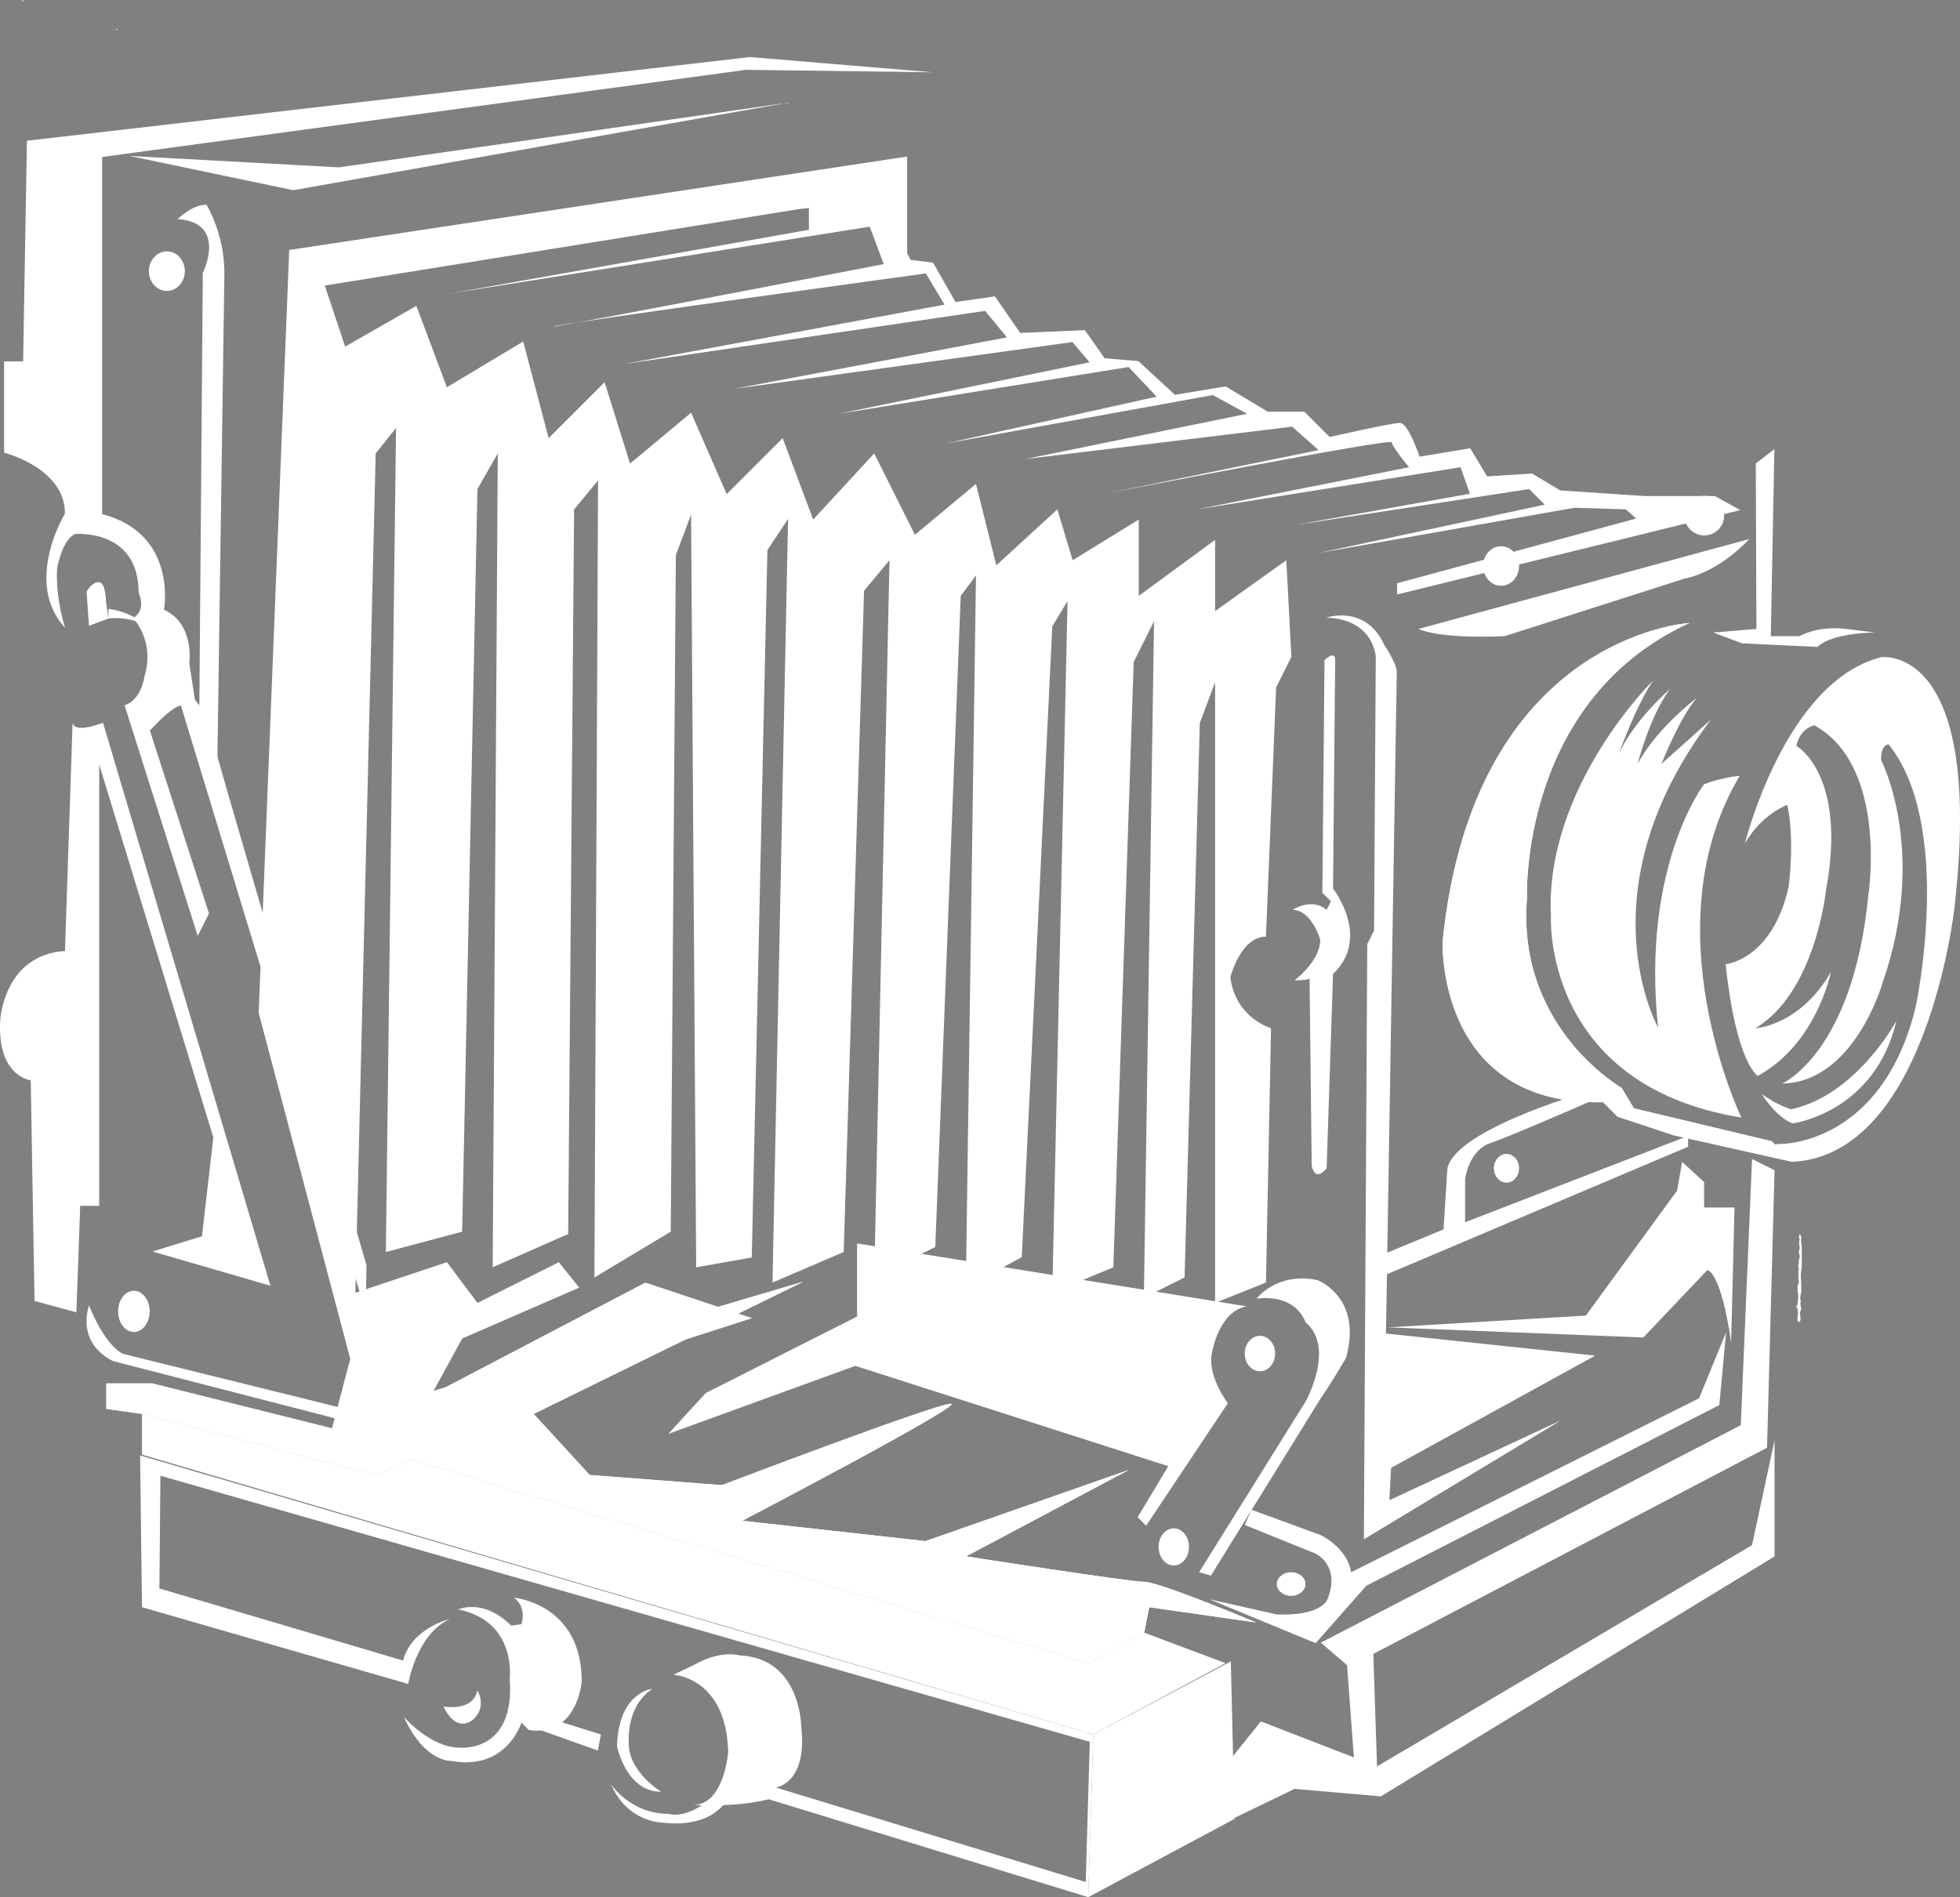<?xml version="1.0" encoding="UTF-8" standalone="no"?>
<!-- Created with Inkscape (http://www.inkscape.org/) -->

<svg
   xmlns:dc="http://purl.org/dc/elements/1.1/"
   xmlns:cc="http://creativecommons.org/ns#"
   xmlns:rdf="http://www.w3.org/1999/02/22-rdf-syntax-ns#"
   xmlns:svg="http://www.w3.org/2000/svg"
   xmlns="http://www.w3.org/2000/svg"
   version="1.1"
   width="353.811"
   height="342.516"
   viewBox="0 0 353.811 342.516"
   id="svg2"
   xml:space="preserve"><rect x="0" y="0" width="353.811" height="342.516" fill="#808080" stroke="none"/><defs
     id="defs6"><clipPath
       id="clipPath16"><path
         d="m 0,0 120.273,0 0,120.27 L 0,120.27 0,0 z"
         id="path18" /></clipPath><pattern
       patternTransform="matrix(10,0,0,10,77,104)"
       patternUnits="userSpaceOnUse"
       x="0"
       y="0"
       width="12.027"
       height="12.027"
       id="pattern20"><g
         transform="scale(0.1,0.1)"
         id="g22"><g
           id="g24"><g
             clip-path="url(#clipPath16)"
             id="g26"><path
               d="m -0.41,6.008 121.105,0"
               style="fill:none;stroke:#dfe1db;stroke-opacity:1;stroke-width:2.5;stroke-linecap:butt;stroke-linejoin:miter;stroke-miterlimit:4;stroke-dasharray:none"
               id="path28" /><path
               d="m -0.41,30.07 121.105,0"
               style="fill:none;stroke:#dfe1db;stroke-opacity:1;stroke-width:2.5;stroke-linecap:butt;stroke-linejoin:miter;stroke-miterlimit:4;stroke-dasharray:none"
               id="path30" /><path
               d="m -0.41,54.133 121.105,0"
               style="fill:none;stroke:#dfe1db;stroke-opacity:1;stroke-width:2.5;stroke-linecap:butt;stroke-linejoin:miter;stroke-miterlimit:4;stroke-dasharray:none"
               id="path32" /><path
               d="m -0.41,78.172 121.105,0"
               style="fill:none;stroke:#dfe1db;stroke-opacity:1;stroke-width:2.5;stroke-linecap:butt;stroke-linejoin:miter;stroke-miterlimit:4;stroke-dasharray:none"
               id="path34" /><path
               d="m -0.41,102.227 121.105,0"
               style="fill:none;stroke:#dfe1db;stroke-opacity:1;stroke-width:2.5;stroke-linecap:butt;stroke-linejoin:miter;stroke-miterlimit:4;stroke-dasharray:none"
               id="path36" /><path
               d="m -0.41,18.035 121.105,0"
               style="fill:none;stroke:#dfe1db;stroke-opacity:1;stroke-width:2.5;stroke-linecap:butt;stroke-linejoin:miter;stroke-miterlimit:4;stroke-dasharray:none"
               id="path38" /><path
               d="m -0.41,42.09 121.105,0"
               style="fill:none;stroke:#dfe1db;stroke-opacity:1;stroke-width:2.5;stroke-linecap:butt;stroke-linejoin:miter;stroke-miterlimit:4;stroke-dasharray:none"
               id="path40" /><path
               d="m -0.41,66.144 121.105,0"
               style="fill:none;stroke:#dfe1db;stroke-opacity:1;stroke-width:2.5;stroke-linecap:butt;stroke-linejoin:miter;stroke-miterlimit:4;stroke-dasharray:none"
               id="path42" /><path
               d="m -0.41,90.207 121.105,0"
               style="fill:none;stroke:#dfe1db;stroke-opacity:1;stroke-width:2.5;stroke-linecap:butt;stroke-linejoin:miter;stroke-miterlimit:4;stroke-dasharray:none"
               id="path44" /><path
               d="m -0.41,114.27 121.105,0"
               style="fill:none;stroke:#dfe1db;stroke-opacity:1;stroke-width:2.5;stroke-linecap:butt;stroke-linejoin:miter;stroke-miterlimit:4;stroke-dasharray:none"
               id="path46" /></g></g></g></pattern><clipPath
       id="clipPath50"><path
         d="m 0,0 120.273,0 0,120.27 L 0,120.27 0,0 z"
         id="path52" /></clipPath><pattern
       patternTransform="matrix(10,0,0,10,77,104)"
       patternUnits="userSpaceOnUse"
       x="0"
       y="0"
       width="12.027"
       height="12.027"
       id="pattern54"><g
         transform="scale(0.1,0.1)"
         id="g56"><g
           id="g58"><g
             clip-path="url(#clipPath50)"
             id="g60"><path
               d="m -0.41,6.008 121.105,0"
               style="fill:none;stroke:#dfe1db;stroke-opacity:1;stroke-width:2.5;stroke-linecap:butt;stroke-linejoin:miter;stroke-miterlimit:4;stroke-dasharray:none"
               id="path62" /><path
               d="m -0.41,30.07 121.105,0"
               style="fill:none;stroke:#dfe1db;stroke-opacity:1;stroke-width:2.5;stroke-linecap:butt;stroke-linejoin:miter;stroke-miterlimit:4;stroke-dasharray:none"
               id="path64" /><path
               d="m -0.41,54.133 121.105,0"
               style="fill:none;stroke:#dfe1db;stroke-opacity:1;stroke-width:2.5;stroke-linecap:butt;stroke-linejoin:miter;stroke-miterlimit:4;stroke-dasharray:none"
               id="path66" /><path
               d="m -0.41,78.172 121.105,0"
               style="fill:none;stroke:#dfe1db;stroke-opacity:1;stroke-width:2.5;stroke-linecap:butt;stroke-linejoin:miter;stroke-miterlimit:4;stroke-dasharray:none"
               id="path68" /><path
               d="m -0.41,102.227 121.105,0"
               style="fill:none;stroke:#dfe1db;stroke-opacity:1;stroke-width:2.5;stroke-linecap:butt;stroke-linejoin:miter;stroke-miterlimit:4;stroke-dasharray:none"
               id="path70" /><path
               d="m -0.41,18.035 121.105,0"
               style="fill:none;stroke:#dfe1db;stroke-opacity:1;stroke-width:2.5;stroke-linecap:butt;stroke-linejoin:miter;stroke-miterlimit:4;stroke-dasharray:none"
               id="path72" /><path
               d="m -0.41,42.09 121.105,0"
               style="fill:none;stroke:#dfe1db;stroke-opacity:1;stroke-width:2.5;stroke-linecap:butt;stroke-linejoin:miter;stroke-miterlimit:4;stroke-dasharray:none"
               id="path74" /><path
               d="m -0.41,66.144 121.105,0"
               style="fill:none;stroke:#dfe1db;stroke-opacity:1;stroke-width:2.5;stroke-linecap:butt;stroke-linejoin:miter;stroke-miterlimit:4;stroke-dasharray:none"
               id="path76" /><path
               d="m -0.41,90.207 121.105,0"
               style="fill:none;stroke:#dfe1db;stroke-opacity:1;stroke-width:2.5;stroke-linecap:butt;stroke-linejoin:miter;stroke-miterlimit:4;stroke-dasharray:none"
               id="path78" /><path
               d="m -0.41,114.27 121.105,0"
               style="fill:none;stroke:#dfe1db;stroke-opacity:1;stroke-width:2.5;stroke-linecap:butt;stroke-linejoin:miter;stroke-miterlimit:4;stroke-dasharray:none"
               id="path80" /></g></g></g></pattern><clipPath
       id="clipPath84"><path
         d="m 0,0 120.273,0 0,120.27 L 0,120.27 0,0 z"
         id="path86" /></clipPath><pattern
       patternTransform="matrix(10,0,0,10,77,104)"
       patternUnits="userSpaceOnUse"
       x="0"
       y="0"
       width="12.027"
       height="12.027"
       id="pattern88"><g
         transform="scale(0.1,0.1)"
         id="g90"><g
           id="g92"><g
             clip-path="url(#clipPath84)"
             id="g94"><path
               d="m -0.41,6.008 121.105,0"
               style="fill:none;stroke:#dfe1db;stroke-opacity:1;stroke-width:2.5;stroke-linecap:butt;stroke-linejoin:miter;stroke-miterlimit:4;stroke-dasharray:none"
               id="path96" /><path
               d="m -0.41,30.07 121.105,0"
               style="fill:none;stroke:#dfe1db;stroke-opacity:1;stroke-width:2.5;stroke-linecap:butt;stroke-linejoin:miter;stroke-miterlimit:4;stroke-dasharray:none"
               id="path98" /><path
               d="m -0.41,54.133 121.105,0"
               style="fill:none;stroke:#dfe1db;stroke-opacity:1;stroke-width:2.5;stroke-linecap:butt;stroke-linejoin:miter;stroke-miterlimit:4;stroke-dasharray:none"
               id="path100" /><path
               d="m -0.41,78.172 121.105,0"
               style="fill:none;stroke:#dfe1db;stroke-opacity:1;stroke-width:2.5;stroke-linecap:butt;stroke-linejoin:miter;stroke-miterlimit:4;stroke-dasharray:none"
               id="path102" /><path
               d="m -0.41,102.227 121.105,0"
               style="fill:none;stroke:#dfe1db;stroke-opacity:1;stroke-width:2.5;stroke-linecap:butt;stroke-linejoin:miter;stroke-miterlimit:4;stroke-dasharray:none"
               id="path104" /><path
               d="m -0.41,18.035 121.105,0"
               style="fill:none;stroke:#dfe1db;stroke-opacity:1;stroke-width:2.5;stroke-linecap:butt;stroke-linejoin:miter;stroke-miterlimit:4;stroke-dasharray:none"
               id="path106" /><path
               d="m -0.41,42.09 121.105,0"
               style="fill:none;stroke:#dfe1db;stroke-opacity:1;stroke-width:2.5;stroke-linecap:butt;stroke-linejoin:miter;stroke-miterlimit:4;stroke-dasharray:none"
               id="path108" /><path
               d="m -0.41,66.144 121.105,0"
               style="fill:none;stroke:#dfe1db;stroke-opacity:1;stroke-width:2.5;stroke-linecap:butt;stroke-linejoin:miter;stroke-miterlimit:4;stroke-dasharray:none"
               id="path110" /><path
               d="m -0.41,90.207 121.105,0"
               style="fill:none;stroke:#dfe1db;stroke-opacity:1;stroke-width:2.5;stroke-linecap:butt;stroke-linejoin:miter;stroke-miterlimit:4;stroke-dasharray:none"
               id="path112" /><path
               d="m -0.41,114.27 121.105,0"
               style="fill:none;stroke:#dfe1db;stroke-opacity:1;stroke-width:2.5;stroke-linecap:butt;stroke-linejoin:miter;stroke-miterlimit:4;stroke-dasharray:none"
               id="path114" /></g></g></g></pattern><clipPath
       id="clipPath118"><path
         d="m 0,0 120.273,0 0,120.27 L 0,120.27 0,0 z"
         id="path120" /></clipPath><pattern
       patternTransform="matrix(10,0,0,10,77,104)"
       patternUnits="userSpaceOnUse"
       x="0"
       y="0"
       width="12.027"
       height="12.027"
       id="pattern122"><g
         transform="scale(0.1,0.1)"
         id="g124"><g
           id="g126"><g
             clip-path="url(#clipPath118)"
             id="g128"><path
               d="m -0.41,6.008 121.105,0"
               style="fill:none;stroke:#dfe1db;stroke-opacity:1;stroke-width:2.5;stroke-linecap:butt;stroke-linejoin:miter;stroke-miterlimit:4;stroke-dasharray:none"
               id="path130" /><path
               d="m -0.41,30.07 121.105,0"
               style="fill:none;stroke:#dfe1db;stroke-opacity:1;stroke-width:2.5;stroke-linecap:butt;stroke-linejoin:miter;stroke-miterlimit:4;stroke-dasharray:none"
               id="path132" /><path
               d="m -0.41,54.133 121.105,0"
               style="fill:none;stroke:#dfe1db;stroke-opacity:1;stroke-width:2.5;stroke-linecap:butt;stroke-linejoin:miter;stroke-miterlimit:4;stroke-dasharray:none"
               id="path134" /><path
               d="m -0.41,78.172 121.105,0"
               style="fill:none;stroke:#dfe1db;stroke-opacity:1;stroke-width:2.5;stroke-linecap:butt;stroke-linejoin:miter;stroke-miterlimit:4;stroke-dasharray:none"
               id="path136" /><path
               d="m -0.41,102.227 121.105,0"
               style="fill:none;stroke:#dfe1db;stroke-opacity:1;stroke-width:2.5;stroke-linecap:butt;stroke-linejoin:miter;stroke-miterlimit:4;stroke-dasharray:none"
               id="path138" /><path
               d="m -0.41,18.035 121.105,0"
               style="fill:none;stroke:#dfe1db;stroke-opacity:1;stroke-width:2.5;stroke-linecap:butt;stroke-linejoin:miter;stroke-miterlimit:4;stroke-dasharray:none"
               id="path140" /><path
               d="m -0.41,42.09 121.105,0"
               style="fill:none;stroke:#dfe1db;stroke-opacity:1;stroke-width:2.5;stroke-linecap:butt;stroke-linejoin:miter;stroke-miterlimit:4;stroke-dasharray:none"
               id="path142" /><path
               d="m -0.41,66.144 121.105,0"
               style="fill:none;stroke:#dfe1db;stroke-opacity:1;stroke-width:2.5;stroke-linecap:butt;stroke-linejoin:miter;stroke-miterlimit:4;stroke-dasharray:none"
               id="path144" /><path
               d="m -0.41,90.207 121.105,0"
               style="fill:none;stroke:#dfe1db;stroke-opacity:1;stroke-width:2.5;stroke-linecap:butt;stroke-linejoin:miter;stroke-miterlimit:4;stroke-dasharray:none"
               id="path146" /><path
               d="m -0.41,114.27 121.105,0"
               style="fill:none;stroke:#dfe1db;stroke-opacity:1;stroke-width:2.5;stroke-linecap:butt;stroke-linejoin:miter;stroke-miterlimit:4;stroke-dasharray:none"
               id="path148" /></g></g></g></pattern><clipPath
       id="clipPath152"><path
         d="m 0,0 120.273,0 0,120.27 L 0,120.27 0,0 z"
         id="path154" /></clipPath><pattern
       patternTransform="matrix(10,0,0,10,77,104)"
       patternUnits="userSpaceOnUse"
       x="0"
       y="0"
       width="12.027"
       height="12.027"
       id="pattern156"><g
         transform="scale(0.1,0.1)"
         id="g158"><g
           id="g160"><g
             clip-path="url(#clipPath152)"
             id="g162"><path
               d="m -0.41,6.008 121.105,0"
               style="fill:none;stroke:#dfe1db;stroke-opacity:1;stroke-width:2.5;stroke-linecap:butt;stroke-linejoin:miter;stroke-miterlimit:4;stroke-dasharray:none"
               id="path164" /><path
               d="m -0.41,30.07 121.105,0"
               style="fill:none;stroke:#dfe1db;stroke-opacity:1;stroke-width:2.5;stroke-linecap:butt;stroke-linejoin:miter;stroke-miterlimit:4;stroke-dasharray:none"
               id="path166" /><path
               d="m -0.41,54.133 121.105,0"
               style="fill:none;stroke:#dfe1db;stroke-opacity:1;stroke-width:2.5;stroke-linecap:butt;stroke-linejoin:miter;stroke-miterlimit:4;stroke-dasharray:none"
               id="path168" /><path
               d="m -0.41,78.172 121.105,0"
               style="fill:none;stroke:#dfe1db;stroke-opacity:1;stroke-width:2.5;stroke-linecap:butt;stroke-linejoin:miter;stroke-miterlimit:4;stroke-dasharray:none"
               id="path170" /><path
               d="m -0.41,102.227 121.105,0"
               style="fill:none;stroke:#dfe1db;stroke-opacity:1;stroke-width:2.5;stroke-linecap:butt;stroke-linejoin:miter;stroke-miterlimit:4;stroke-dasharray:none"
               id="path172" /><path
               d="m -0.41,18.035 121.105,0"
               style="fill:none;stroke:#dfe1db;stroke-opacity:1;stroke-width:2.5;stroke-linecap:butt;stroke-linejoin:miter;stroke-miterlimit:4;stroke-dasharray:none"
               id="path174" /><path
               d="m -0.41,42.09 121.105,0"
               style="fill:none;stroke:#dfe1db;stroke-opacity:1;stroke-width:2.5;stroke-linecap:butt;stroke-linejoin:miter;stroke-miterlimit:4;stroke-dasharray:none"
               id="path176" /><path
               d="m -0.41,66.144 121.105,0"
               style="fill:none;stroke:#dfe1db;stroke-opacity:1;stroke-width:2.5;stroke-linecap:butt;stroke-linejoin:miter;stroke-miterlimit:4;stroke-dasharray:none"
               id="path178" /><path
               d="m -0.41,90.207 121.105,0"
               style="fill:none;stroke:#dfe1db;stroke-opacity:1;stroke-width:2.5;stroke-linecap:butt;stroke-linejoin:miter;stroke-miterlimit:4;stroke-dasharray:none"
               id="path180" /><path
               d="m -0.41,114.27 121.105,0"
               style="fill:none;stroke:#dfe1db;stroke-opacity:1;stroke-width:2.5;stroke-linecap:butt;stroke-linejoin:miter;stroke-miterlimit:4;stroke-dasharray:none"
               id="path182" /></g></g></g></pattern><clipPath
       id="clipPath186"><path
         d="m 0,0 120.273,0 0,120.27 L 0,120.27 0,0 z"
         id="path188" /></clipPath><pattern
       patternTransform="matrix(10,0,0,10,77,104)"
       patternUnits="userSpaceOnUse"
       x="0"
       y="0"
       width="12.027"
       height="12.027"
       id="pattern190"><g
         transform="scale(0.1,0.1)"
         id="g192"><g
           id="g194"><g
             clip-path="url(#clipPath186)"
             id="g196"><path
               d="m -0.41,6.008 121.105,0"
               style="fill:none;stroke:#dfe1db;stroke-opacity:1;stroke-width:2.5;stroke-linecap:butt;stroke-linejoin:miter;stroke-miterlimit:4;stroke-dasharray:none"
               id="path198" /><path
               d="m -0.41,30.07 121.105,0"
               style="fill:none;stroke:#dfe1db;stroke-opacity:1;stroke-width:2.5;stroke-linecap:butt;stroke-linejoin:miter;stroke-miterlimit:4;stroke-dasharray:none"
               id="path200" /><path
               d="m -0.41,54.133 121.105,0"
               style="fill:none;stroke:#dfe1db;stroke-opacity:1;stroke-width:2.5;stroke-linecap:butt;stroke-linejoin:miter;stroke-miterlimit:4;stroke-dasharray:none"
               id="path202" /><path
               d="m -0.41,78.172 121.105,0"
               style="fill:none;stroke:#dfe1db;stroke-opacity:1;stroke-width:2.5;stroke-linecap:butt;stroke-linejoin:miter;stroke-miterlimit:4;stroke-dasharray:none"
               id="path204" /><path
               d="m -0.41,102.227 121.105,0"
               style="fill:none;stroke:#dfe1db;stroke-opacity:1;stroke-width:2.5;stroke-linecap:butt;stroke-linejoin:miter;stroke-miterlimit:4;stroke-dasharray:none"
               id="path206" /><path
               d="m -0.41,18.035 121.105,0"
               style="fill:none;stroke:#dfe1db;stroke-opacity:1;stroke-width:2.5;stroke-linecap:butt;stroke-linejoin:miter;stroke-miterlimit:4;stroke-dasharray:none"
               id="path208" /><path
               d="m -0.41,42.09 121.105,0"
               style="fill:none;stroke:#dfe1db;stroke-opacity:1;stroke-width:2.5;stroke-linecap:butt;stroke-linejoin:miter;stroke-miterlimit:4;stroke-dasharray:none"
               id="path210" /><path
               d="m -0.41,66.144 121.105,0"
               style="fill:none;stroke:#dfe1db;stroke-opacity:1;stroke-width:2.5;stroke-linecap:butt;stroke-linejoin:miter;stroke-miterlimit:4;stroke-dasharray:none"
               id="path212" /><path
               d="m -0.41,90.207 121.105,0"
               style="fill:none;stroke:#dfe1db;stroke-opacity:1;stroke-width:2.5;stroke-linecap:butt;stroke-linejoin:miter;stroke-miterlimit:4;stroke-dasharray:none"
               id="path214" /><path
               d="m -0.41,114.27 121.105,0"
               style="fill:none;stroke:#dfe1db;stroke-opacity:1;stroke-width:2.5;stroke-linecap:butt;stroke-linejoin:miter;stroke-miterlimit:4;stroke-dasharray:none"
               id="path216" /></g></g></g></pattern><clipPath
       id="clipPath220"><path
         d="m 0,0 120.273,0 0,120.27 L 0,120.27 0,0 z"
         id="path222" /></clipPath><pattern
       patternTransform="matrix(10,0,0,10,77,104)"
       patternUnits="userSpaceOnUse"
       x="0"
       y="0"
       width="12.027"
       height="12.027"
       id="pattern224"><g
         transform="scale(0.1,0.1)"
         id="g226"><g
           id="g228"><g
             clip-path="url(#clipPath220)"
             id="g230"><path
               d="m -0.41,6.008 121.105,0"
               style="fill:none;stroke:#dfe1db;stroke-opacity:1;stroke-width:2.5;stroke-linecap:butt;stroke-linejoin:miter;stroke-miterlimit:4;stroke-dasharray:none"
               id="path232" /><path
               d="m -0.41,30.07 121.105,0"
               style="fill:none;stroke:#dfe1db;stroke-opacity:1;stroke-width:2.5;stroke-linecap:butt;stroke-linejoin:miter;stroke-miterlimit:4;stroke-dasharray:none"
               id="path234" /><path
               d="m -0.41,54.133 121.105,0"
               style="fill:none;stroke:#dfe1db;stroke-opacity:1;stroke-width:2.5;stroke-linecap:butt;stroke-linejoin:miter;stroke-miterlimit:4;stroke-dasharray:none"
               id="path236" /><path
               d="m -0.41,78.172 121.105,0"
               style="fill:none;stroke:#dfe1db;stroke-opacity:1;stroke-width:2.5;stroke-linecap:butt;stroke-linejoin:miter;stroke-miterlimit:4;stroke-dasharray:none"
               id="path238" /><path
               d="m -0.41,102.227 121.105,0"
               style="fill:none;stroke:#dfe1db;stroke-opacity:1;stroke-width:2.5;stroke-linecap:butt;stroke-linejoin:miter;stroke-miterlimit:4;stroke-dasharray:none"
               id="path240" /><path
               d="m -0.41,18.035 121.105,0"
               style="fill:none;stroke:#dfe1db;stroke-opacity:1;stroke-width:2.5;stroke-linecap:butt;stroke-linejoin:miter;stroke-miterlimit:4;stroke-dasharray:none"
               id="path242" /><path
               d="m -0.41,42.09 121.105,0"
               style="fill:none;stroke:#dfe1db;stroke-opacity:1;stroke-width:2.5;stroke-linecap:butt;stroke-linejoin:miter;stroke-miterlimit:4;stroke-dasharray:none"
               id="path244" /><path
               d="m -0.41,66.144 121.105,0"
               style="fill:none;stroke:#dfe1db;stroke-opacity:1;stroke-width:2.5;stroke-linecap:butt;stroke-linejoin:miter;stroke-miterlimit:4;stroke-dasharray:none"
               id="path246" /><path
               d="m -0.41,90.207 121.105,0"
               style="fill:none;stroke:#dfe1db;stroke-opacity:1;stroke-width:2.5;stroke-linecap:butt;stroke-linejoin:miter;stroke-miterlimit:4;stroke-dasharray:none"
               id="path248" /><path
               d="m -0.41,114.27 121.105,0"
               style="fill:none;stroke:#dfe1db;stroke-opacity:1;stroke-width:2.5;stroke-linecap:butt;stroke-linejoin:miter;stroke-miterlimit:4;stroke-dasharray:none"
               id="path250" /></g></g></g></pattern><clipPath
       id="clipPath254"><path
         d="m 0,0 120.273,0 0,120.27 L 0,120.27 0,0 z"
         id="path256" /></clipPath><pattern
       patternTransform="matrix(10,0,0,10,77,104)"
       patternUnits="userSpaceOnUse"
       x="0"
       y="0"
       width="12.027"
       height="12.027"
       id="pattern258"><g
         transform="scale(0.1,0.1)"
         id="g260"><g
           id="g262"><g
             clip-path="url(#clipPath254)"
             id="g264"><path
               d="m -0.41,6.008 121.105,0"
               style="fill:none;stroke:#dfe1db;stroke-opacity:1;stroke-width:2.5;stroke-linecap:butt;stroke-linejoin:miter;stroke-miterlimit:4;stroke-dasharray:none"
               id="path266" /><path
               d="m -0.41,30.07 121.105,0"
               style="fill:none;stroke:#dfe1db;stroke-opacity:1;stroke-width:2.5;stroke-linecap:butt;stroke-linejoin:miter;stroke-miterlimit:4;stroke-dasharray:none"
               id="path268" /><path
               d="m -0.41,54.133 121.105,0"
               style="fill:none;stroke:#dfe1db;stroke-opacity:1;stroke-width:2.5;stroke-linecap:butt;stroke-linejoin:miter;stroke-miterlimit:4;stroke-dasharray:none"
               id="path270" /><path
               d="m -0.41,78.172 121.105,0"
               style="fill:none;stroke:#dfe1db;stroke-opacity:1;stroke-width:2.5;stroke-linecap:butt;stroke-linejoin:miter;stroke-miterlimit:4;stroke-dasharray:none"
               id="path272" /><path
               d="m -0.41,102.227 121.105,0"
               style="fill:none;stroke:#dfe1db;stroke-opacity:1;stroke-width:2.5;stroke-linecap:butt;stroke-linejoin:miter;stroke-miterlimit:4;stroke-dasharray:none"
               id="path274" /><path
               d="m -0.41,18.035 121.105,0"
               style="fill:none;stroke:#dfe1db;stroke-opacity:1;stroke-width:2.5;stroke-linecap:butt;stroke-linejoin:miter;stroke-miterlimit:4;stroke-dasharray:none"
               id="path276" /><path
               d="m -0.41,42.09 121.105,0"
               style="fill:none;stroke:#dfe1db;stroke-opacity:1;stroke-width:2.5;stroke-linecap:butt;stroke-linejoin:miter;stroke-miterlimit:4;stroke-dasharray:none"
               id="path278" /><path
               d="m -0.41,66.144 121.105,0"
               style="fill:none;stroke:#dfe1db;stroke-opacity:1;stroke-width:2.5;stroke-linecap:butt;stroke-linejoin:miter;stroke-miterlimit:4;stroke-dasharray:none"
               id="path280" /><path
               d="m -0.41,90.207 121.105,0"
               style="fill:none;stroke:#dfe1db;stroke-opacity:1;stroke-width:2.5;stroke-linecap:butt;stroke-linejoin:miter;stroke-miterlimit:4;stroke-dasharray:none"
               id="path282" /><path
               d="m -0.41,114.27 121.105,0"
               style="fill:none;stroke:#dfe1db;stroke-opacity:1;stroke-width:2.5;stroke-linecap:butt;stroke-linejoin:miter;stroke-miterlimit:4;stroke-dasharray:none"
               id="path284" /></g></g></g></pattern><clipPath
       id="clipPath288"><path
         d="m 0,0 120.273,0 0,120.27 L 0,120.27 0,0 z"
         id="path290" /></clipPath><pattern
       patternTransform="matrix(10,0,0,10,77,104)"
       patternUnits="userSpaceOnUse"
       x="0"
       y="0"
       width="12.027"
       height="12.027"
       id="pattern292"><g
         transform="scale(0.1,0.1)"
         id="g294"><g
           id="g296"><g
             clip-path="url(#clipPath288)"
             id="g298"><path
               d="m -0.41,6.008 121.105,0"
               style="fill:none;stroke:#dfe1db;stroke-opacity:1;stroke-width:2.5;stroke-linecap:butt;stroke-linejoin:miter;stroke-miterlimit:4;stroke-dasharray:none"
               id="path300" /><path
               d="m -0.41,30.07 121.105,0"
               style="fill:none;stroke:#dfe1db;stroke-opacity:1;stroke-width:2.5;stroke-linecap:butt;stroke-linejoin:miter;stroke-miterlimit:4;stroke-dasharray:none"
               id="path302" /><path
               d="m -0.41,54.133 121.105,0"
               style="fill:none;stroke:#dfe1db;stroke-opacity:1;stroke-width:2.5;stroke-linecap:butt;stroke-linejoin:miter;stroke-miterlimit:4;stroke-dasharray:none"
               id="path304" /><path
               d="m -0.41,78.172 121.105,0"
               style="fill:none;stroke:#dfe1db;stroke-opacity:1;stroke-width:2.5;stroke-linecap:butt;stroke-linejoin:miter;stroke-miterlimit:4;stroke-dasharray:none"
               id="path306" /><path
               d="m -0.41,102.227 121.105,0"
               style="fill:none;stroke:#dfe1db;stroke-opacity:1;stroke-width:2.5;stroke-linecap:butt;stroke-linejoin:miter;stroke-miterlimit:4;stroke-dasharray:none"
               id="path308" /><path
               d="m -0.41,18.035 121.105,0"
               style="fill:none;stroke:#dfe1db;stroke-opacity:1;stroke-width:2.5;stroke-linecap:butt;stroke-linejoin:miter;stroke-miterlimit:4;stroke-dasharray:none"
               id="path310" /><path
               d="m -0.41,42.09 121.105,0"
               style="fill:none;stroke:#dfe1db;stroke-opacity:1;stroke-width:2.5;stroke-linecap:butt;stroke-linejoin:miter;stroke-miterlimit:4;stroke-dasharray:none"
               id="path312" /><path
               d="m -0.41,66.144 121.105,0"
               style="fill:none;stroke:#dfe1db;stroke-opacity:1;stroke-width:2.5;stroke-linecap:butt;stroke-linejoin:miter;stroke-miterlimit:4;stroke-dasharray:none"
               id="path314" /><path
               d="m -0.41,90.207 121.105,0"
               style="fill:none;stroke:#dfe1db;stroke-opacity:1;stroke-width:2.5;stroke-linecap:butt;stroke-linejoin:miter;stroke-miterlimit:4;stroke-dasharray:none"
               id="path316" /><path
               d="m -0.41,114.27 121.105,0"
               style="fill:none;stroke:#dfe1db;stroke-opacity:1;stroke-width:2.5;stroke-linecap:butt;stroke-linejoin:miter;stroke-miterlimit:4;stroke-dasharray:none"
               id="path318" /></g></g></g></pattern><clipPath
       id="clipPath322"><path
         d="m 0,0 120.273,0 0,120.27 L 0,120.27 0,0 z"
         id="path324" /></clipPath><pattern
       patternTransform="matrix(10,0,0,10,77,104)"
       patternUnits="userSpaceOnUse"
       x="0"
       y="0"
       width="12.027"
       height="12.027"
       id="pattern326"><g
         transform="scale(0.1,0.1)"
         id="g328"><g
           id="g330"><g
             clip-path="url(#clipPath322)"
             id="g332"><path
               d="m -0.41,6.008 121.105,0"
               style="fill:none;stroke:#dfe1db;stroke-opacity:1;stroke-width:2.5;stroke-linecap:butt;stroke-linejoin:miter;stroke-miterlimit:4;stroke-dasharray:none"
               id="path334" /><path
               d="m -0.41,30.07 121.105,0"
               style="fill:none;stroke:#dfe1db;stroke-opacity:1;stroke-width:2.5;stroke-linecap:butt;stroke-linejoin:miter;stroke-miterlimit:4;stroke-dasharray:none"
               id="path336" /><path
               d="m -0.41,54.133 121.105,0"
               style="fill:none;stroke:#dfe1db;stroke-opacity:1;stroke-width:2.5;stroke-linecap:butt;stroke-linejoin:miter;stroke-miterlimit:4;stroke-dasharray:none"
               id="path338" /><path
               d="m -0.41,78.172 121.105,0"
               style="fill:none;stroke:#dfe1db;stroke-opacity:1;stroke-width:2.5;stroke-linecap:butt;stroke-linejoin:miter;stroke-miterlimit:4;stroke-dasharray:none"
               id="path340" /><path
               d="m -0.41,102.227 121.105,0"
               style="fill:none;stroke:#dfe1db;stroke-opacity:1;stroke-width:2.5;stroke-linecap:butt;stroke-linejoin:miter;stroke-miterlimit:4;stroke-dasharray:none"
               id="path342" /><path
               d="m -0.41,18.035 121.105,0"
               style="fill:none;stroke:#dfe1db;stroke-opacity:1;stroke-width:2.5;stroke-linecap:butt;stroke-linejoin:miter;stroke-miterlimit:4;stroke-dasharray:none"
               id="path344" /><path
               d="m -0.41,42.09 121.105,0"
               style="fill:none;stroke:#dfe1db;stroke-opacity:1;stroke-width:2.5;stroke-linecap:butt;stroke-linejoin:miter;stroke-miterlimit:4;stroke-dasharray:none"
               id="path346" /><path
               d="m -0.41,66.144 121.105,0"
               style="fill:none;stroke:#dfe1db;stroke-opacity:1;stroke-width:2.5;stroke-linecap:butt;stroke-linejoin:miter;stroke-miterlimit:4;stroke-dasharray:none"
               id="path348" /><path
               d="m -0.41,90.207 121.105,0"
               style="fill:none;stroke:#dfe1db;stroke-opacity:1;stroke-width:2.5;stroke-linecap:butt;stroke-linejoin:miter;stroke-miterlimit:4;stroke-dasharray:none"
               id="path350" /><path
               d="m -0.41,114.27 121.105,0"
               style="fill:none;stroke:#dfe1db;stroke-opacity:1;stroke-width:2.5;stroke-linecap:butt;stroke-linejoin:miter;stroke-miterlimit:4;stroke-dasharray:none"
               id="path352" /></g></g></g></pattern><clipPath
       id="clipPath356"><path
         d="m 0,0 120.273,0 0,120.27 L 0,120.27 0,0 z"
         id="path358" /></clipPath><pattern
       patternTransform="matrix(10,0,0,10,77,104)"
       patternUnits="userSpaceOnUse"
       x="0"
       y="0"
       width="12.027"
       height="12.027"
       id="pattern360"><g
         transform="scale(0.1,0.1)"
         id="g362"><g
           id="g364"><g
             clip-path="url(#clipPath356)"
             id="g366"><path
               d="m -0.41,6.008 121.105,0"
               style="fill:none;stroke:#dfe1db;stroke-opacity:1;stroke-width:2.5;stroke-linecap:butt;stroke-linejoin:miter;stroke-miterlimit:4;stroke-dasharray:none"
               id="path368" /><path
               d="m -0.41,30.07 121.105,0"
               style="fill:none;stroke:#dfe1db;stroke-opacity:1;stroke-width:2.5;stroke-linecap:butt;stroke-linejoin:miter;stroke-miterlimit:4;stroke-dasharray:none"
               id="path370" /><path
               d="m -0.41,54.133 121.105,0"
               style="fill:none;stroke:#dfe1db;stroke-opacity:1;stroke-width:2.5;stroke-linecap:butt;stroke-linejoin:miter;stroke-miterlimit:4;stroke-dasharray:none"
               id="path372" /><path
               d="m -0.41,78.172 121.105,0"
               style="fill:none;stroke:#dfe1db;stroke-opacity:1;stroke-width:2.5;stroke-linecap:butt;stroke-linejoin:miter;stroke-miterlimit:4;stroke-dasharray:none"
               id="path374" /><path
               d="m -0.41,102.227 121.105,0"
               style="fill:none;stroke:#dfe1db;stroke-opacity:1;stroke-width:2.5;stroke-linecap:butt;stroke-linejoin:miter;stroke-miterlimit:4;stroke-dasharray:none"
               id="path376" /><path
               d="m -0.41,18.035 121.105,0"
               style="fill:none;stroke:#dfe1db;stroke-opacity:1;stroke-width:2.5;stroke-linecap:butt;stroke-linejoin:miter;stroke-miterlimit:4;stroke-dasharray:none"
               id="path378" /><path
               d="m -0.41,42.09 121.105,0"
               style="fill:none;stroke:#dfe1db;stroke-opacity:1;stroke-width:2.5;stroke-linecap:butt;stroke-linejoin:miter;stroke-miterlimit:4;stroke-dasharray:none"
               id="path380" /><path
               d="m -0.41,66.144 121.105,0"
               style="fill:none;stroke:#dfe1db;stroke-opacity:1;stroke-width:2.5;stroke-linecap:butt;stroke-linejoin:miter;stroke-miterlimit:4;stroke-dasharray:none"
               id="path382" /><path
               d="m -0.41,90.207 121.105,0"
               style="fill:none;stroke:#dfe1db;stroke-opacity:1;stroke-width:2.5;stroke-linecap:butt;stroke-linejoin:miter;stroke-miterlimit:4;stroke-dasharray:none"
               id="path384" /><path
               d="m -0.41,114.27 121.105,0"
               style="fill:none;stroke:#dfe1db;stroke-opacity:1;stroke-width:2.5;stroke-linecap:butt;stroke-linejoin:miter;stroke-miterlimit:4;stroke-dasharray:none"
               id="path386" /></g></g></g></pattern><clipPath
       id="clipPath390"><path
         d="m 0,0 120.273,0 0,120.27 L 0,120.27 0,0 z"
         id="path392" /></clipPath><pattern
       patternTransform="matrix(10,0,0,10,77,104)"
       patternUnits="userSpaceOnUse"
       x="0"
       y="0"
       width="12.027"
       height="12.027"
       id="pattern394"><g
         transform="scale(0.1,0.1)"
         id="g396"><g
           id="g398"><g
             clip-path="url(#clipPath390)"
             id="g400"><path
               d="m -0.41,6.008 121.105,0"
               style="fill:none;stroke:#dfe1db;stroke-opacity:1;stroke-width:2.5;stroke-linecap:butt;stroke-linejoin:miter;stroke-miterlimit:4;stroke-dasharray:none"
               id="path402" /><path
               d="m -0.41,30.07 121.105,0"
               style="fill:none;stroke:#dfe1db;stroke-opacity:1;stroke-width:2.5;stroke-linecap:butt;stroke-linejoin:miter;stroke-miterlimit:4;stroke-dasharray:none"
               id="path404" /><path
               d="m -0.41,54.133 121.105,0"
               style="fill:none;stroke:#dfe1db;stroke-opacity:1;stroke-width:2.5;stroke-linecap:butt;stroke-linejoin:miter;stroke-miterlimit:4;stroke-dasharray:none"
               id="path406" /><path
               d="m -0.41,78.172 121.105,0"
               style="fill:none;stroke:#dfe1db;stroke-opacity:1;stroke-width:2.5;stroke-linecap:butt;stroke-linejoin:miter;stroke-miterlimit:4;stroke-dasharray:none"
               id="path408" /><path
               d="m -0.41,102.227 121.105,0"
               style="fill:none;stroke:#dfe1db;stroke-opacity:1;stroke-width:2.5;stroke-linecap:butt;stroke-linejoin:miter;stroke-miterlimit:4;stroke-dasharray:none"
               id="path410" /><path
               d="m -0.41,18.035 121.105,0"
               style="fill:none;stroke:#dfe1db;stroke-opacity:1;stroke-width:2.5;stroke-linecap:butt;stroke-linejoin:miter;stroke-miterlimit:4;stroke-dasharray:none"
               id="path412" /><path
               d="m -0.41,42.09 121.105,0"
               style="fill:none;stroke:#dfe1db;stroke-opacity:1;stroke-width:2.5;stroke-linecap:butt;stroke-linejoin:miter;stroke-miterlimit:4;stroke-dasharray:none"
               id="path414" /><path
               d="m -0.41,66.144 121.105,0"
               style="fill:none;stroke:#dfe1db;stroke-opacity:1;stroke-width:2.5;stroke-linecap:butt;stroke-linejoin:miter;stroke-miterlimit:4;stroke-dasharray:none"
               id="path416" /><path
               d="m -0.41,90.207 121.105,0"
               style="fill:none;stroke:#dfe1db;stroke-opacity:1;stroke-width:2.5;stroke-linecap:butt;stroke-linejoin:miter;stroke-miterlimit:4;stroke-dasharray:none"
               id="path418" /><path
               d="m -0.41,114.27 121.105,0"
               style="fill:none;stroke:#dfe1db;stroke-opacity:1;stroke-width:2.5;stroke-linecap:butt;stroke-linejoin:miter;stroke-miterlimit:4;stroke-dasharray:none"
               id="path420" /></g></g></g></pattern><clipPath
       id="clipPath424"><path
         d="m 0,0 120.273,0 0,120.27 L 0,120.27 0,0 z"
         id="path426" /></clipPath><pattern
       patternTransform="matrix(10,0,0,10,77,104)"
       patternUnits="userSpaceOnUse"
       x="0"
       y="0"
       width="12.027"
       height="12.027"
       id="pattern428"><g
         transform="scale(0.1,0.1)"
         id="g430"><g
           id="g432"><g
             clip-path="url(#clipPath424)"
             id="g434"><path
               d="m -0.41,6.012 121.105,0"
               style="fill:none;stroke:#231f20;stroke-opacity:1;stroke-width:2.5;stroke-linecap:butt;stroke-linejoin:miter;stroke-miterlimit:4;stroke-dasharray:none"
               id="path436" /><path
               d="m -0.41,30.07 121.105,0"
               style="fill:none;stroke:#231f20;stroke-opacity:1;stroke-width:2.5;stroke-linecap:butt;stroke-linejoin:miter;stroke-miterlimit:4;stroke-dasharray:none"
               id="path438" /><path
               d="m -0.41,54.125 121.105,0"
               style="fill:none;stroke:#231f20;stroke-opacity:1;stroke-width:2.5;stroke-linecap:butt;stroke-linejoin:miter;stroke-miterlimit:4;stroke-dasharray:none"
               id="path440" /><path
               d="m -0.41,78.18 121.105,0"
               style="fill:none;stroke:#231f20;stroke-opacity:1;stroke-width:2.5;stroke-linecap:butt;stroke-linejoin:miter;stroke-miterlimit:4;stroke-dasharray:none"
               id="path442" /><path
               d="m -0.41,102.227 121.105,0"
               style="fill:none;stroke:#231f20;stroke-opacity:1;stroke-width:2.5;stroke-linecap:butt;stroke-linejoin:miter;stroke-miterlimit:4;stroke-dasharray:none"
               id="path444" /><path
               d="m -0.41,18.043 121.105,0"
               style="fill:none;stroke:#231f20;stroke-opacity:1;stroke-width:2.5;stroke-linecap:butt;stroke-linejoin:miter;stroke-miterlimit:4;stroke-dasharray:none"
               id="path446" /><path
               d="m -0.41,42.09 121.105,0"
               style="fill:none;stroke:#231f20;stroke-opacity:1;stroke-width:2.5;stroke-linecap:butt;stroke-linejoin:miter;stroke-miterlimit:4;stroke-dasharray:none"
               id="path448" /><path
               d="m -0.41,66.148 121.105,0"
               style="fill:none;stroke:#231f20;stroke-opacity:1;stroke-width:2.5;stroke-linecap:butt;stroke-linejoin:miter;stroke-miterlimit:4;stroke-dasharray:none"
               id="path450" /><path
               d="m -0.41,90.207 121.105,0"
               style="fill:none;stroke:#231f20;stroke-opacity:1;stroke-width:2.5;stroke-linecap:butt;stroke-linejoin:miter;stroke-miterlimit:4;stroke-dasharray:none"
               id="path452" /><path
               d="m -0.41,114.262 121.105,0"
               style="fill:none;stroke:#231f20;stroke-opacity:1;stroke-width:2.5;stroke-linecap:butt;stroke-linejoin:miter;stroke-miterlimit:4;stroke-dasharray:none"
               id="path454" /></g></g></g></pattern></defs><path
     d="m 324.918,222.854 c 0.302,0.346 0.217,0.715 0.204,1.184 -0.01,0.351 0.126,0.755 0.124,1.143 -0.01,0.835 0,2.046 0,3.225 0,0.615 -0.189,1.229 -0.164,1.836 0.039,0.92 0.081,1.799 0.081,2.656 0.001,0.691 -0.355,1.357 -0.081,2 -0.224,0.459 0.106,1.042 0.04,1.552 -0.023,0.18 -0.188,0.329 -0.204,0.487 -0.03,0.315 0.376,1.821 -0.245,1.714 -0.396,-0.065 -0.128,-0.995 -0.122,-1.466 0.01,-0.571 -0.072,-1.096 -0.325,-1.39 0.045,-0.116 0.215,-0.11 0.244,-0.244 0.094,-0.874 0.3,-1.829 -0.04,-2.615 0.214,-0.215 0.014,-0.451 0.04,-0.735 0.02,-0.215 0.223,-0.395 0.245,-0.61 0.027,-0.259 -0.1,-0.669 -0.081,-1.062 0.015,-0.351 0,-0.654 0,-1.02 0,-0.182 0.088,-0.369 0.081,-0.532 -0.01,-0.172 -0.122,-0.323 -0.122,-0.49 0,-0.147 0.1,-0.274 0.122,-0.407 0.024,-0.133 -0.016,-0.284 0,-0.45 0.026,-0.256 0.166,-0.532 0.164,-0.735 -0.01,-0.312 -0.182,-0.627 -0.164,-0.938 0.01,-0.141 0.105,-0.275 0.122,-0.407 0.079,-0.623 -0.22,-1.268 0.041,-1.758 -0.12,-0.323 -0.239,-0.715 0.04,-0.938"
     id="path1150"
     style="fill:#ffffff;fill-opacity:1;fill-rule:evenodd;stroke:none" /><path
     d="m 650.251,565.414 c 0.027,0 0.055,0 0.081,0 0.195,0.113 -0.021,0.302 -0.081,0.407 0.259,0.212 0.346,0.825 0.041,1.062 0.159,0.168 0.045,0.367 0.082,0.571 0.019,0.111 0.12,0.2 0.121,0.326 10e-4,0.194 -0.124,0.369 -0.121,0.574 0,0.145 0.099,0.301 0.121,0.45 0.12,0.774 -0.242,1.929 -0.121,2.936 0.031,0.264 0.147,0.794 0.121,1.104 -0.011,0.141 -0.11,0.271 -0.121,0.407 -0.069,0.748 0.164,1.504 -0.164,2.164 0.259,0.669 10e-4,2.285 0,3.391 0,0.4 0.091,0.771 0.081,1.1 -0.01,0.266 -0.085,0.481 -0.081,0.694 0.01,0.386 0.165,0.84 -0.164,0.938 -0.393,0.122 -0.281,-0.407 -0.286,-0.815 -0.01,-0.589 -0.129,-1.436 0.163,-1.916 -0.041,-0.616 -0.098,-1.252 -0.08,-1.961 0,-0.217 0.09,-0.425 0.08,-0.613 -0.01,-0.166 -0.11,-0.328 -0.12,-0.491 -0.014,-0.163 0.079,-0.344 0.08,-0.529 0,-0.596 -0.239,-1.131 0.124,-1.511 -0.089,-0.276 -0.289,-0.542 -0.287,-0.858 10e-4,-0.146 0.098,-0.269 0.124,-0.449 0.072,-0.525 -0.136,-1.18 -0.082,-1.716 0.017,-0.171 0.145,-0.323 0.163,-0.489 0.031,-0.259 -0.069,-0.618 -0.04,-0.94 0.033,-0.356 0.027,-0.566 0,-0.94 -0.037,-0.522 0.294,-0.907 0.286,-1.265 0,-0.172 -0.177,-0.326 -0.205,-0.529 -0.055,-0.411 0.03,-0.88 0.286,-1.104"
     id="path1154"
     style="fill:#231f20;fill-opacity:1;fill-rule:evenodd;stroke:none" /><path
     d="m 138.761,324.842 57.681,17.674 0.915,-29.386 -172.066,-50.365 0.336,27.407 48.068,13.851 c 0,0 1.466,-8.988 7.519,-11.738 0,0 -6.969,1.651 -8.436,7.518 l -44.004,-13.018 0.184,-20.352 167.765,48.038 -0.734,25.304 -55.92,-17.05 c 0,0 5.684,-0.734 4.582,-10.822 0,0 0,-12.465 -11,-13.016 0,0 -3.482,-1.099 -8.25,1.65 l -3.851,1.833 c 0,0 9.535,0.369 9.9,13.938 0,0 -0.734,9.717 -6.418,9.535 0,0 7.473,0.568 13.729,-0.999"
     id="path558"
     style="fill:#ffffff;fill-opacity:1;fill-rule:nonzero;stroke:none" /><path
     d="m 222.181,299.954 -24.824,13.176 -0.915,29.386 26.415,-14.133 -0.676,-28.43"
     id="path560"
     style="fill:#ffffff;fill-opacity:1;fill-rule:nonzero;stroke:none" /><path
     d="m 25.627,255.275 0,7.349 171.73,50.506 23.878,-12.855 -14.694,-5.514 -10.099,5.514 -122.142,-36.736 -6.429,2.756 -42.244,-11.02 z"
     id="path562"
     style="fill:#ffffff;fill-opacity:1;stroke:none" /><path
     d="m 19.199,249.765 0,4.593 6.428,0.917 42.244,11.02 6.429,-2.756 122.142,36.736 10.099,-5.514 0.919,-4.589 19.286,2.752 c 0,0 -17.449,-7.345 -20.205,-7.345 -2.754,0 -32.14,-4.593 -32.14,-4.593 l 29.386,-15.611 -36.734,12.859 -33.061,-3.674 c 0,0 40.409,-21.124 37.653,-21.124 -2.755,0 -41.325,14.696 -41.325,14.696 l -23.876,-1.839 -10.104,-11.02 48.672,-23.879 -80.815,23.879 0,3.675 -36.733,-9.185 -8.265,0"
     id="path564"
     style="fill:#ffffff;fill-opacity:1;fill-rule:nonzero;stroke:none" /><path
     d="m 19.199,249.765 0,4.593 6.428,0.917 42.244,11.02 6.429,-2.756 122.142,36.736 10.099,-5.514 0.919,-4.589 19.286,2.752 c 0,0 -17.449,-7.345 -20.205,-7.345 -2.754,0 -32.14,-4.593 -32.14,-4.593 l 29.386,-15.611 -36.734,12.859 -33.061,-3.674 c 0,0 40.409,-21.124 37.653,-21.124 -2.755,0 -41.325,14.696 -41.325,14.696 l -23.876,-1.839 -10.104,-11.02 48.672,-23.879 -80.815,23.879 0,3.675 -36.733,-9.185 -8.265,0 z"
     id="path566"
     style="fill:#ffffff;fill-opacity:1;stroke:none" /><path
     d="m 163.756,45.715 c 0,-4.593 0,-17.454 0,-17.454 l -111.547,16.87 -5.511,137.751 16.529,62.446 -4.59,17.449 77.141,-24.797 -19.285,-6.424 -38.57,20.199 5.509,-10.101 21.122,-9.182 -3.675,-4.593 -14.69,7.349 -5.513,-7.349 -16.529,5.513 3.672,-151.528 3.672,-4.593 -1.836,148.771 13.775,-3.672 2.757,-134.078 3.671,-6.429 -0.92,146.935 13.629,-6.01 1.067,-130.823 4.326,-5.21 -0.655,143.879 13.776,-8.265 0.92,-122.139 2.752,-7.346 0.92,135.914 10.035,-1.772 2.821,-127.714 3.728,-5.62 -2.809,137.864 12.856,-5.514 3.674,-119.382 4.59,-5.511 -2.752,129.486 11.019,-5.509 4.591,-117.549 2.755,-3.674 -1.836,128.567 10.1,-5.508 5.511,-113.876 2.755,-4.593 -2.755,124.896 11.021,-4.593 3.672,-109.282 3.674,-7.348 -1.836,122.139 7.346,-3.672 2.754,-100.1 2.757,-7.345 0,112.037 9.182,-3.671 0.917,-45.92 c 0,0 -6.428,-1.837 -7.345,-9.184 0,0 1.834,-7.345 6.428,-7.345 l 1.835,-45 2.756,-5.51 -0.917,-17.449 -12.856,9.184 0,-12.858 -13.777,10.103 0,-13.775 -11.935,7.346 -2.759,-9.183 -11.018,10.101 -3.675,-14.694 -11.02,9.184 -7.345,-14.694 -11.023,11.939 -5.509,-14.694 -10.102,10.101 -6.429,-14.693 -11.019,9.182 -4.593,-14.693 -10.102,10.101 -4.591,-17.449 -13.775,8.265 -5.511,-14.694 -12.855,7.348 -3.674,-11.019 85.407,-13.776 1.979,-0.234 0,3.941 -65.031,11.544 76.01,-12.106 2.535,6.756 c 0,0 -61.091,11.824 -59.682,11.261 1.409,-0.564 67.281,-9.572 67.281,-9.572 l 3.379,5.63 -57.711,10.699 65.03,-9.571 3.941,4.785 -49.264,9.29 61.087,-8.445 3.096,3.659 -45.325,9.291 52.365,-8.446 5.064,5.35 -38.001,8.445 48.139,-8.727 6.194,3.379 -39.977,8.162 48.101,-5.832 4.785,4.223 -38.568,7.883 c 0,0 51.8,-10.135 51.8,-9.29 0,0.845 3.096,4.504 3.096,4.504 l -38.285,7.601 47.575,-7.601 1.69,4.786 -31.529,5.63 42.224,-6.475 2.817,2.815 -40.821,8.727 46.17,-8.164 9.289,0.281 1.86,1.664 -43.154,11.678 0,2.03 61.939,-15.23 -4.569,-2.54 -12.693,0 -15.23,-1.015 -5.079,-3.045 -8.123,0.507 -3.045,-5.076 -9.137,1.522 c 0,0 -2.033,-6.093 -3.555,-6.093 -1.522,0 -12.691,2.539 -12.691,2.539 l -4.569,-4.57 -6.6,0 -7.615,-4.567 -9.14,1.522 -6.6,-6.093 -6.091,-0.509 -3.555,-5.075 -11.678,0.506 -4.567,-6.599 -7.109,1.015 -4.06,-7.107 -4.062,-0.507 -0.618,-1.204"
     id="path568"
     style="fill:#ffffff;fill-opacity:1;fill-rule:nonzero;stroke:none" /><path
     d="m 304.973,112.474 c 0,0 -38.987,2.23 -44.559,57.554 0,0 -1.114,29.707 28.962,28.964 l 2.6,2.6 10.025,3.34 21.535,4.829 -3.711,-3.715 -24.879,-5.941 -2.23,-3.712 c 0,0 -18.933,-10.769 -17.078,-34.161 0,0 -1.486,-35.645 29.334,-49.756"
     id="path570"
     style="fill:#ffffff;fill-opacity:1;fill-rule:nonzero;stroke:none" /><path
     d="m 304.973,112.474 c 0,0 -38.987,2.23 -44.559,57.554 0,0 -1.114,29.707 28.962,28.964 l 2.6,2.6 10.025,3.34 21.535,4.829 -3.711,-3.715 -24.879,-5.941 -2.23,-3.712 c 0,0 -18.933,-10.769 -17.078,-34.161 0,0 -1.486,-35.645 29.334,-49.756 z"
     id="path572"
     style="fill:#ffffff;fill-opacity:1;stroke:none" /><path
     d="m 23.404,28.157 37.773,2.061 81.039,-11.676 -89.281,15.796 -29.53,-6.181"
     id="path574"
     style="fill:#ffffff;fill-opacity:1;fill-rule:nonzero;stroke:none" /><path
     d="m 13.788,236.937 -7.554,-2.062 -0.686,-39.833 c 0,0 -6.18,-0.686 -5.495,-10.986 0,0 0.686,-11.676 11.676,-12.364 l 1.373,-41.205 c 0,0 0,2.059 5.494,0 l 30.219,101.642 -21.29,-6.183 8.929,-2.746 2.059,-17.854 -20.602,-67.306 0,79.666 -3.433,0 -0.689,19.23"
     id="path576"
     style="fill:#ffffff;fill-opacity:1;fill-rule:nonzero;stroke:none" /><path
     d="m 168.314,13.049 -32.966,-2.748 -130.487,15.11 -0.686,39.833 -3.435,0 0,16.483 c 0,0 10.99,2.746 10.99,10.989 0,0 -2.811,4.598 -3.289,10.055 -0.306,3.491 0.341,7.334 3.289,10.547 0,0 -1.719,-5.236 -1.424,-10.704 0,0 0.887,-5.174 3.252,-6.208 0,0 11.473,-1.048 11.473,10.629 0,0 1.522,3.046 -1.015,4.57 0,0 4.061,4.061 2.03,10.661 0,0 -0.507,4.061 -3.554,5.076 l 13.2,41.63 2.031,-4.061 -10.661,-32.999 c 0,0 3.553,-4.062 5.584,-4.57 l 33.388,109.566 0.12,-8.539 c 0,0 -28.43,-95.95 -28.43,-97.474 0,-1.522 -2.539,-4.569 -2.539,-4.569 l -1.016,-6.6 c 0,0 1.016,-7.107 -4.569,-9.646 0,0 2.539,-13.708 -11.169,-17.26 l 0,-64.476 116.26,-15.739 33.624,0.443"
     id="path578"
     style="fill:#ffffff;fill-opacity:1;fill-rule:nonzero;stroke:none" /><path
     d="m 154.712,224.487 0,13.204 -27.324,13.815 -6.754,7.369 33.767,-12.279 56.492,18.109 -5.529,9.215 1.535,1.534 14.739,-22.104 c 0,0 -3.991,-5.224 -2.763,-9.519 0,0 1.226,-7.06 6.139,-7.984 l -70.304,-11.36"
     id="path580"
     style="fill:#ffffff;fill-opacity:1;fill-rule:nonzero;stroke:none" /><path
     d="m 239.444,111.512 c 0,0 7.06,-2.456 10.436,4.912 0,0 2.263,3.381 2.263,4.918 l -1.952,119.419 37.763,3.99 -36.841,20.264 -0.306,5.835 31.004,-14.43 -35.609,21.49 0.61,-107.453 1.229,-2.456 0.307,-49.428 c 0,0 -0.304,-6.754 -8.902,-7.061"
     id="path582"
     style="fill:#ffffff;fill-opacity:1;fill-rule:nonzero;stroke:none" /><path
     d="m 298.387,122.872 c 0,0 -19.646,19.34 -18.418,42.674 0,0 -1.539,30.394 34.383,36.227 0,0 -16.576,-34.385 -0.305,-61.709 0,0 -3.377,0.307 -6.447,1.534 0,0 -11.36,14.738 -8.29,43.901 0,0 -13.815,-24.564 9.519,-55.568 l -8.905,7.984 c 0,0 3.375,-8.594 6.446,-11.971 0,0 -7.369,5.527 -10.745,11.971 0,0 2.149,-8.594 5.832,-13.506 0,0 -6.446,5.525 -9.209,11.666 0,0 2.763,-7.987 6.139,-13.204"
     id="path584"
     style="fill:#ffffff;fill-opacity:1;fill-rule:nonzero;stroke:none" /><path
     d="m 314.988,152.276 c 0,0 7.189,-29.214 24.578,-33.619 0,0 18.78,-2.783 13.215,45.445 0,0 -4.928,44.481 -29.244,45.657 0,0 -6.228,-3.231 -2.056,-3.231 0,0 18.315,0.235 24.344,-24.806 0,0 6.955,-32.46 -4.869,-47.3 0,0 -1.39,-0.23 -1.39,2.784 0,0 8.579,16.46 0.231,40.341 0,0 -5.101,17.852 -18.085,18.086 0,0 12.752,-5.566 15.536,-33.851 0,0 3.708,-23.418 -9.74,-30.837 0,0 -2.549,0.465 -3.244,3.711 0,0 9.274,5.101 5.332,26.198 0,0 -1.856,18.319 -12.754,24.809 0,0 8.115,-0.464 13.678,-10.201 0,0 -2.549,12.984 -13.215,18.78 0,0 -3.941,-2.32 -5.796,-20.172 0,0 8.349,-0.693 11.361,-13.909 0,0 1.159,-8.348 -0.231,-14.838 0,0 -4.636,1.623 -7.651,6.954"
     id="path586"
     style="fill:#ffffff;fill-opacity:1;fill-rule:nonzero;stroke:none" /><path
     d="m 318.003,197.489 c 0,0 2.551,4.174 5.565,5.332 0,0 14.839,-1.855 18.779,-18.549 0,0 -7.186,13.449 -19.011,15.998 0,0 -2.551,-0.694 -5.332,-2.781"
     id="path588"
     style="fill:#ffffff;fill-opacity:1;fill-rule:nonzero;stroke:none" /><path
     d="m 219.472,320.94 8.123,-10.155 20.984,8.124 67.692,-39.941 4.064,-18.95 0,20.983 -71.076,43.322 -15.571,-1.353 -19.63,9.476 5.415,-11.506"
     id="path590"
     style="fill:#ffffff;fill-opacity:1;fill-rule:nonzero;stroke:none" /><path
     d="m 244.518,318.909 -1.354,-18.276 -4.739,-4.061 75.815,-39.263 2.03,-48.061 4.064,2.031 -1.355,50.093 -71.076,37.23 0.675,20.308 -4.06,0"
     id="path592"
     style="fill:#ffffff;fill-opacity:1;fill-rule:nonzero;stroke:none" /><path
     d="m 32.068,39.544 c 0,0 2.596,-2.596 5.194,-2.596 0,0 3.245,5.192 3.245,12.335 l -1.298,90.238 -3.245,-9.089 0.647,-81.149 c 0,0 4.545,-9.09 -4.544,-9.739"
     id="path594"
     style="fill:#ffffff;fill-opacity:1;fill-rule:nonzero;stroke:none" /><path
     d="m 33.368,48.957 c 0,1.971 -1.456,3.569 -3.248,3.569 -1.792,0 -3.246,-1.597 -3.246,-3.569 0,-1.972 1.454,-3.571 3.246,-3.571 1.791,0 3.248,1.599 3.248,3.571"
     id="path596"
     style="fill:#ffffff;fill-opacity:1;fill-rule:nonzero;stroke:none" /><path
     d="m 256.037,113.551 59.727,-16.23 c 0,0 -5.192,5.843 -11.685,7.141 l -32.46,10.387 c 0,0 -11.039,0.647 -15.582,-1.299"
     id="path598"
     style="fill:#ffffff;fill-opacity:1;fill-rule:nonzero;stroke:none" /><path
     d="m 274.214,102.19 c 0,1.972 -1.454,3.571 -3.244,3.571 -1.791,0 -3.245,-1.599 -3.245,-3.571 0,-1.971 1.454,-3.57 3.245,-3.57 1.79,0 3.244,1.599 3.244,3.57"
     id="path600"
     style="fill:#ffffff;fill-opacity:1;fill-rule:nonzero;stroke:none" /><path
     d="m 311.221,93.102 c 0,1.971 -1.599,3.57 -3.57,3.57 -1.974,0 -3.571,-1.599 -3.571,-3.57 0,-1.972 1.597,-3.571 3.571,-3.571 1.971,0 3.57,1.599 3.57,3.571"
     id="path602"
     style="fill:#ffffff;fill-opacity:1;fill-rule:nonzero;stroke:none" /><path
     d="m 320.304,81.092 -0.647,33.758 5.194,0 c 0,0 3.245,-1.949 8.438,-1.299 l 5.194,0.649 c 0,0 -7.786,0 -10.385,2.598 l -13.635,-0.649 -5.194,-1.949 7.793,-0.649 -0.113,-29.869 3.356,-2.59"
     id="path604"
     style="fill:#ffffff;fill-opacity:1;fill-rule:nonzero;stroke:none" /><path
     d="m 285.898,197.296 c 0,0 -24.668,7.141 -24.668,14.283 l -0.65,10.386 -11.036,4.546 0,3.894 55.181,-23.37 0,-1.949 -40.251,15.581 0,-7.79 c 0,0 0.651,-5.195 4.545,-6.491 3.894,-1.3 23.698,-9.995 23.698,-9.995 l -6.819,0.905"
     id="path606"
     style="fill:#ffffff;fill-opacity:1;fill-rule:nonzero;stroke:none" /><path
     d="m 274.214,210.93 c 0,1.434 -1.018,2.595 -2.272,2.595 -1.255,0 -2.271,-1.161 -2.271,-2.595 0,-1.434 1.016,-2.596 2.271,-2.596 1.255,0 2.272,1.163 2.272,2.596"
     id="path608"
     style="fill:#ffffff;fill-opacity:1;fill-rule:nonzero;stroke:none" /><path
     d="m 303.654,209.77 3.964,3.658 0,4.572 5.49,0 -0.613,24.391 c 0,0 -1.525,-11.891 -4.268,-13.109 l -11.586,12.194 -46.035,-1.829 35.67,-2.134 16.465,-22.56 0.912,-5.184"
     id="path610"
     style="fill:#ffffff;fill-opacity:1;fill-rule:nonzero;stroke:none" /><path
     d="m 226.826,234.462 c 0,0 3.659,-4.879 10.975,-3.35 0,0 8.231,3.045 5.184,14.024 0,0 -2.439,4.268 -4.572,7.314 l -19.819,32.015 -2.134,-0.61 19.207,-30.795 c 0,0 5.486,-9.758 0,-14.33 0,0 -1.522,-5.179 -8.841,-4.268"
     id="path612"
     style="fill:#ffffff;fill-opacity:1;fill-rule:nonzero;stroke:none" /><path
     d="m 230.181,244.375 c 0,1.765 -1.229,3.2 -2.744,3.2 -1.516,0 -2.745,-1.435 -2.745,-3.2 0,-1.77 1.229,-3.206 2.745,-3.206 1.515,0 2.744,1.436 2.744,3.206"
     id="path614"
     style="fill:#ffffff;fill-opacity:1;fill-rule:nonzero;stroke:none" /><path
     d="m 214.629,279.282 c 0,1.85 -1.228,3.35 -2.745,3.35 -1.514,0 -2.741,-1.5 -2.741,-3.35 0,-1.853 1.228,-3.356 2.741,-3.356 1.518,0 2.745,1.504 2.745,3.356"
     id="path616"
     style="fill:#ffffff;fill-opacity:1;fill-rule:nonzero;stroke:none" /><path
     d="m 235.667,285.989 c 0,1.176 -1.16,2.134 -2.59,2.134 -1.43,0 -2.592,-0.958 -2.592,-2.134 0,-1.179 1.163,-2.134 2.592,-2.134 1.43,0 2.59,0.955 2.59,2.134"
     id="path618"
     style="fill:#ffffff;fill-opacity:1;fill-rule:nonzero;stroke:none" /><path
     d="m 224.692,275.319 12.805,5.18 c 0,0 4.574,2.134 2.134,8.234 0,0 -0.914,3.05 -9.146,2.744 l -12.195,-2.744 19.207,7.926 9.146,-10.364 63.719,-32.624 1.22,-13.107 -4.878,11.886 -62.806,31.405 c 0,0 -0.302,-3.961 -5.486,-6.706 l -12.499,-4.574 -1.221,2.744"
     id="path620"
     style="fill:#ffffff;fill-opacity:1;fill-rule:nonzero;stroke:none" /><path
     d="m 236.783,210.515 -0.388,-33.91 c 0,0 0,0.384 -2.696,0.384 0,0 4.625,-3.466 4.625,-7.321 0,0 -1.541,-5.395 -5.009,-5.395 0,0 3.467,-2.312 6.164,0 l 0.77,-1.542 -1.54,-1.541 0.386,-42.004 c 0,0 1.926,-1.929 1.926,0 l -0.386,41.233 c 0,0 6.938,8.865 0,15.415 l -1.156,35.068 c 0,0 -1.924,2.697 -2.696,-0.385"
     id="path622"
     style="fill:#ffffff;fill-opacity:1;fill-rule:nonzero;stroke:none" /><path
     d="m 82.717,290.575 c 0,0 4.513,-2.124 9.556,2.922 l 1.857,-0.268 c 0,0 1.061,-2.922 -1.329,-4.779 0,0 12.213,1.064 12.213,15.133 0,0 -0.797,10.084 -9.557,8.756 l -1.326,-1.33 c 0,0 -2.655,8.764 -12.741,6.904 0,0 -4.777,0.27 -8.494,-7.96 0,0 4.776,5.572 10.086,5.572 0,0 10.086,1.061 9.025,-12.476 0,0 1.326,-10.351 -9.29,-12.475"
     id="path624"
     style="fill:#ffffff;fill-opacity:1;fill-rule:nonzero;stroke:none" /><path
     d="m 80.063,308.091 c 0,0 5.309,1.065 6.104,-2.916 0,0 1.86,2.916 -0.795,5.31 0,0 -2.921,2.652 -5.309,-2.394"
     id="path626"
     style="fill:#ffffff;fill-opacity:1;fill-rule:nonzero;stroke:none" /><path
     d="m 117.754,304.907 c 0,0 -6.106,0.531 -6.37,10.352 0,0 1.591,8.229 7.961,8.229 0,0 -6.105,-3.715 -5.84,-9.027 0,0 -0.53,-6.37 4.249,-9.554"
     id="path628"
     style="fill:#ffffff;fill-opacity:1;fill-rule:nonzero;stroke:none" /><path
     d="m 110.322,322.16 c 0,0 3.45,5.311 10.351,5.311 0,0 2.919,1.059 7.168,-2.393 l 3.45,-0.265 c 0,0 -2.388,5.311 -11.679,4.247 0,0 -6.37,0 -9.29,-6.901"
     id="path630"
     style="fill:#ffffff;fill-opacity:1;fill-rule:nonzero;stroke:none" /><path
     d="m 96.784,312.075 11.149,3.982 0.532,-2.92 -8.496,-2.652 -3.185,1.59"
     id="path632"
     style="fill:#ffffff;fill-opacity:1;fill-rule:nonzero;stroke:none" /><path
     d="m 16.064,112.986 -0.439,-6.134 c 0,0 0.875,-1.752 2.19,-1.752 1.315,0 1.315,3.505 1.315,3.505 l 0.438,3.067 -3.504,1.314"
     id="path634"
     style="fill:#ffffff;fill-opacity:1;fill-rule:nonzero;stroke:none" /><path
     d="m 27.017,236.759 c 0,2.056 -1.275,3.721 -2.848,3.721 -1.573,0 -2.849,-1.665 -2.849,-3.721 0,-2.058 1.276,-3.724 2.849,-3.724 1.573,0 2.848,1.666 2.848,3.724"
     id="path636"
     style="fill:#ffffff;fill-opacity:1;fill-rule:nonzero;stroke:none" /><path
     d="m 61.191,256.254 -40.746,-10.515 c 0,0 -6.571,-2.63 -4.38,-10.079 0,0 2.627,7.014 6.134,8.766 l 42.5,10.514 -3.507,1.314"
     id="path638"
     style="fill:#ffffff;fill-opacity:1;fill-rule:nonzero;stroke:none" /><path
     d="m 19.568,109.919 c 0,0 3.944,0.438 6.135,2.629 0,0 -3.067,-1.314 -6.135,-0.875 l 0,-1.754"
     id="path640"
     style="fill:#ffffff;fill-opacity:1;fill-rule:nonzero;stroke:none" /><path
     d="m 4.02,0.003 c 0.18,-0.029 0.164,0.138 0.164,0.286 -0.149,0 -0.18,-0.12 -0.164,-0.286"
     id="path1160"
     style="fill:#ffffff;fill-opacity:1;fill-rule:evenodd;stroke:none" /><path
     d="m 21.171,5.222 c 0.029,0.154 -0.066,0.184 -0.209,0.166 0,-0.041 0,-0.084 0,-0.125 0.049,-0.035 0.111,-0.055 0.209,-0.041"
     id="path4090"
     style="fill:#ffffff;fill-opacity:1;fill-rule:evenodd;stroke:none" /></svg>